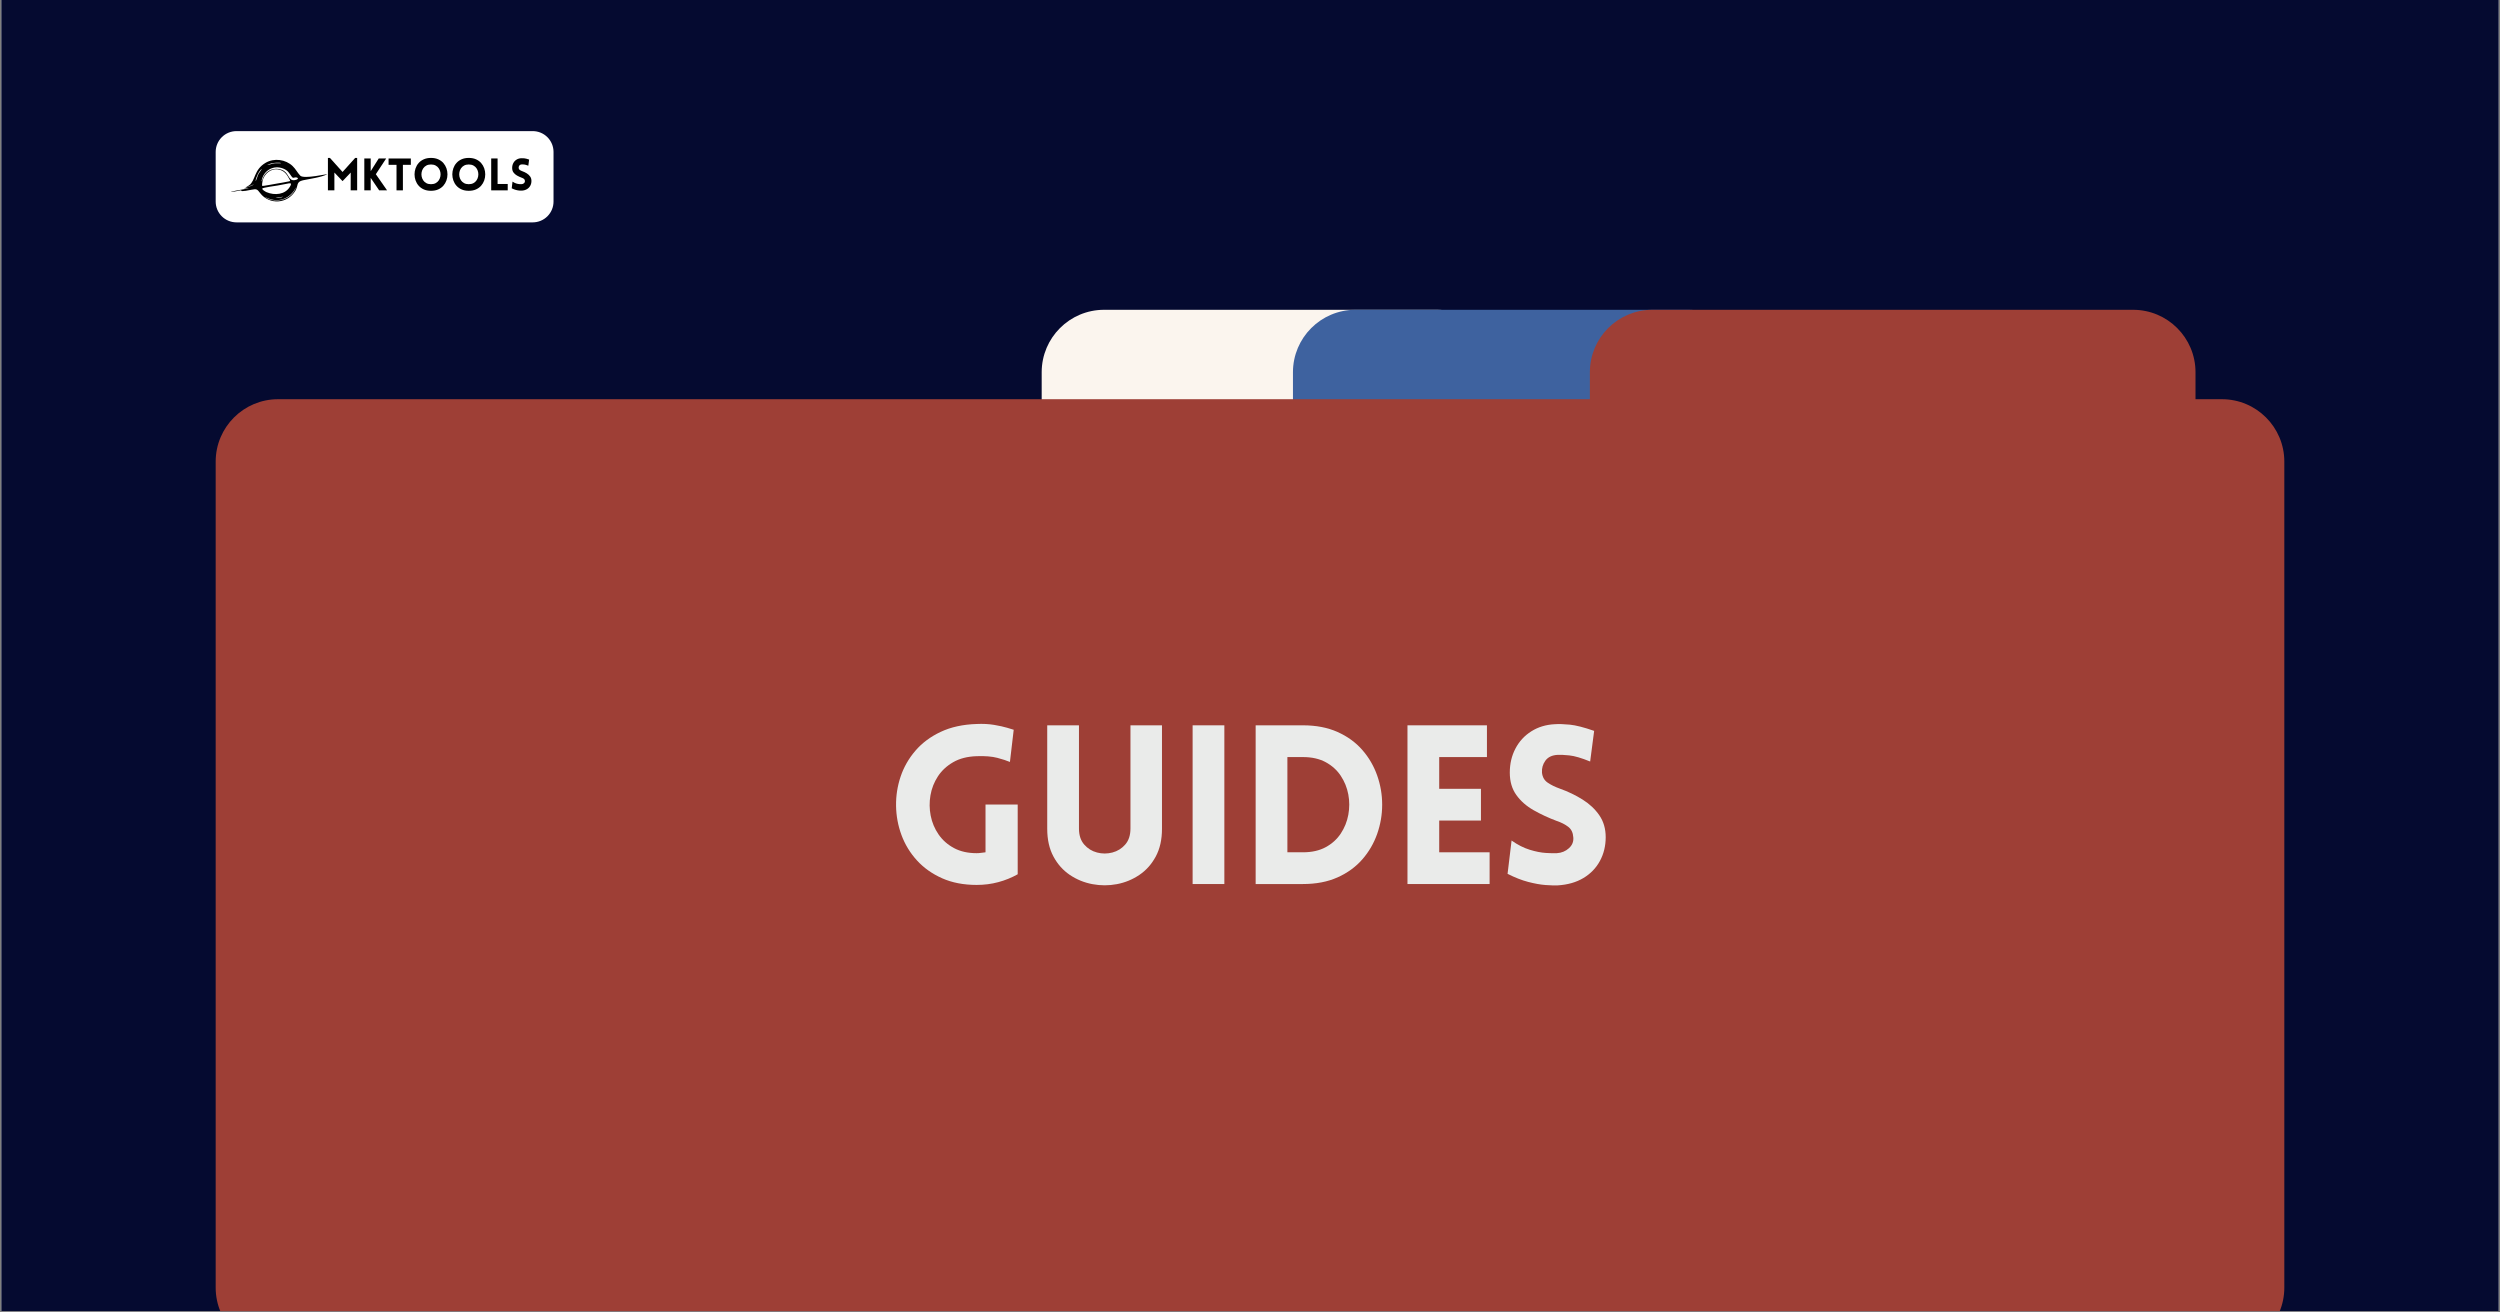 <svg version="1.0" preserveAspectRatio="xMidYMid meet" height="630" viewBox="0 0 900 472.5" zoomAndPan="magnify" width="1200" xmlns:xlink="http://www.w3.org/1999/xlink" xmlns="http://www.w3.org/2000/svg"><rect x="0" y="0" width="900" height="472.5" fill="#808080" stroke="none"/><defs><g></g><clipPath id="88fb7e853e"><path clip-rule="nonzero" d="M 0.477 0 L 899.523 0 L 899.523 472 L 0.477 472 Z M 0.477 0"></path></clipPath><clipPath id="42ec2c0faa"><path clip-rule="nonzero" d="M 375.008 111.527 L 539.855 111.527 L 539.855 183.297 L 375.008 183.297 Z M 375.008 111.527"></path></clipPath><clipPath id="f94f4036a1"><path clip-rule="nonzero" d="M 397.484 111.527 L 517.312 111.527 C 529.727 111.527 539.789 121.59 539.789 134.004 L 539.789 160.82 C 539.789 173.234 529.727 183.297 517.312 183.297 L 397.484 183.297 C 385.07 183.297 375.008 173.234 375.008 160.82 L 375.008 134.004 C 375.008 121.59 385.07 111.527 397.484 111.527 Z M 397.484 111.527"></path></clipPath><clipPath id="75f3578e51"><path clip-rule="nonzero" d="M 465.465 111.527 L 630.309 111.527 L 630.309 183.297 L 465.465 183.297 Z M 465.465 111.527"></path></clipPath><clipPath id="d66b839a79"><path clip-rule="nonzero" d="M 487.941 111.527 L 607.77 111.527 C 620.184 111.527 630.246 121.59 630.246 134.004 L 630.246 160.82 C 630.246 173.234 620.184 183.297 607.77 183.297 L 487.941 183.297 C 475.527 183.297 465.465 173.234 465.465 160.82 L 465.465 134.004 C 465.465 121.59 475.527 111.527 487.941 111.527 Z M 487.941 111.527"></path></clipPath><clipPath id="c60412e831"><path clip-rule="nonzero" d="M 77.645 143.715 L 822.43 143.715 L 822.43 472 L 77.645 472 Z M 77.645 143.715"></path></clipPath><clipPath id="34d32ea297"><path clip-rule="nonzero" d="M 100.121 143.715 L 799.879 143.715 C 812.293 143.715 822.355 153.777 822.355 166.188 L 822.355 463.543 C 822.355 475.957 812.293 486.02 799.879 486.02 L 100.121 486.02 C 87.707 486.02 77.645 475.957 77.645 463.543 L 77.645 166.188 C 77.645 153.777 87.707 143.715 100.121 143.715 Z M 100.121 143.715"></path></clipPath><clipPath id="d757717c41"><path clip-rule="nonzero" d="M 572.355 111.527 L 790.469 111.527 L 790.469 183.297 L 572.355 183.297 Z M 572.355 111.527"></path></clipPath><clipPath id="b5b4b2baea"><path clip-rule="nonzero" d="M 594.832 111.527 L 767.906 111.527 C 780.32 111.527 790.383 121.59 790.383 134.004 L 790.383 160.82 C 790.383 173.234 780.32 183.297 767.906 183.297 L 594.832 183.297 C 582.418 183.297 572.355 173.234 572.355 160.82 L 572.355 134.004 C 572.355 121.59 582.418 111.527 594.832 111.527 Z M 594.832 111.527"></path></clipPath><clipPath id="aa41050c6b"><path clip-rule="nonzero" d="M 77.645 47.199 L 199.312 47.199 L 199.312 80.055 L 77.645 80.055 Z M 77.645 47.199"></path></clipPath><clipPath id="c672c0532a"><path clip-rule="nonzero" d="M 85.137 47.199 L 191.777 47.199 C 193.766 47.199 195.672 47.988 197.078 49.395 C 198.48 50.801 199.27 52.707 199.27 54.691 L 199.27 72.562 C 199.27 74.551 198.48 76.457 197.078 77.859 C 195.672 79.266 193.766 80.055 191.777 80.055 L 85.137 80.055 C 83.148 80.055 81.242 79.266 79.84 77.859 C 78.434 76.457 77.645 74.551 77.645 72.562 L 77.645 54.691 C 77.645 52.707 78.434 50.801 79.84 49.395 C 81.242 47.988 83.148 47.199 85.137 47.199 Z M 85.137 47.199"></path></clipPath></defs><g clip-path="url(#88fb7e853e)"><path fill-rule="nonzero" fill-opacity="1" d="M 0.477 0 L 899.523 0 L 899.523 472 L 0.477 472 Z M 0.477 0" fill="#ffffff"></path><path fill-rule="nonzero" fill-opacity="1" d="M 0.477 0 L 899.523 0 L 899.523 472 L 0.477 472 Z M 0.477 0" fill="#050a30"></path></g><g clip-path="url(#42ec2c0faa)"><g clip-path="url(#f94f4036a1)"><path fill-rule="nonzero" fill-opacity="1" d="M 375.008 111.527 L 539.855 111.527 L 539.855 183.297 L 375.008 183.297 Z M 375.008 111.527" fill="#fbf5ee"></path></g></g><g clip-path="url(#75f3578e51)"><g clip-path="url(#d66b839a79)"><path fill-rule="nonzero" fill-opacity="1" d="M 465.465 111.527 L 630.309 111.527 L 630.309 183.297 L 465.465 183.297 Z M 465.465 111.527" fill="#3e629f"></path></g></g><g clip-path="url(#c60412e831)"><g clip-path="url(#34d32ea297)"><path fill-rule="nonzero" fill-opacity="1" d="M 77.645 143.715 L 822.43 143.715 L 822.43 486.02 L 77.645 486.02 Z M 77.645 143.715" fill="#9e3f36"></path></g></g><g clip-path="url(#d757717c41)"><g clip-path="url(#b5b4b2baea)"><path fill-rule="nonzero" fill-opacity="1" d="M 572.355 111.527 L 790.469 111.527 L 790.469 183.297 L 572.355 183.297 Z M 572.355 111.527" fill="#9e3f36"></path></g></g><g fill-opacity="1" fill="#eaebea"><g transform="translate(318.747, 318.253)"><g><path d="M 47.625 -3.516 C 45.441 -2.289 43.113 -1.344 40.633 -0.68 C 38.156 -0.012 35.559 0.32 32.844 0.32 C 28.156 0.32 24.012 -0.48 20.418 -2.078 C 16.82 -3.676 13.797 -5.82 11.348 -8.512 C 8.898 -11.199 7.047 -14.238 5.793 -17.621 C 4.543 -21.004 3.891 -24.508 3.836 -28.129 C 3.781 -31.75 4.328 -35.266 5.473 -38.676 C 6.621 -42.086 8.391 -45.188 10.789 -47.984 C 13.184 -50.781 16.223 -53.047 19.898 -54.777 C 23.574 -56.512 27.891 -57.457 32.844 -57.617 C 35.133 -57.723 37.227 -57.617 39.117 -57.297 C 41.008 -56.977 42.578 -56.629 43.832 -56.258 C 45.082 -55.883 45.867 -55.645 46.188 -55.539 L 44.828 -43.949 C 43.711 -44.43 42.191 -44.922 40.273 -45.43 C 38.355 -45.934 35.879 -46.137 32.844 -46.027 C 29.539 -45.922 26.73 -45.203 24.414 -43.871 C 22.094 -42.539 20.258 -40.836 18.898 -38.758 C 17.539 -36.68 16.648 -34.414 16.223 -31.965 C 15.797 -29.512 15.824 -27.062 16.301 -24.613 C 16.781 -22.16 17.727 -19.91 19.137 -17.859 C 20.551 -15.809 22.402 -14.172 24.691 -12.945 C 26.984 -11.719 29.699 -11.109 32.844 -11.109 C 33.375 -11.109 33.91 -11.148 34.441 -11.227 C 34.973 -11.309 35.508 -11.375 36.039 -11.426 L 36.039 -28.609 L 47.625 -28.609 Z M 47.625 -3.516"></path></g></g></g><g fill-opacity="1" fill="#eaebea"><g transform="translate(370.927, 318.253)"><g><path d="M 47.387 -19.898 C 47.387 -16.008 46.641 -12.68 45.148 -9.91 C 43.656 -7.137 41.688 -4.93 39.234 -3.277 C 36.785 -1.625 34.094 -0.52 31.164 0.039 C 28.234 0.598 25.293 0.598 22.336 0.039 C 19.379 -0.52 16.676 -1.625 14.223 -3.277 C 11.773 -4.93 9.801 -7.137 8.312 -9.91 C 6.82 -12.68 6.074 -16.008 6.074 -19.898 L 6.074 -57.137 L 17.5 -57.137 L 17.5 -19.977 C 17.5 -17.582 18.125 -15.664 19.379 -14.223 C 20.629 -12.785 22.176 -11.828 24.012 -11.348 C 25.852 -10.867 27.688 -10.867 29.527 -11.348 C 31.363 -11.828 32.91 -12.785 34.16 -14.223 C 35.414 -15.664 36.039 -17.582 36.039 -19.977 L 36.039 -57.137 L 47.387 -57.137 Z M 47.387 -19.898"></path></g></g></g><g fill-opacity="1" fill="#eaebea"><g transform="translate(422.947, 318.253)"><g><path d="M 6.395 -57.137 L 17.82 -57.137 L 17.82 0 L 6.395 0 Z M 6.395 -57.137"></path></g></g></g><g fill-opacity="1" fill="#eaebea"><g transform="translate(445.64, 318.253)"><g><path d="M 23.414 -57.137 C 28.156 -57.137 32.309 -56.336 35.879 -54.738 C 39.449 -53.141 42.418 -50.984 44.789 -48.266 C 47.16 -45.551 48.945 -42.484 50.145 -39.078 C 51.344 -35.668 51.941 -32.164 51.941 -28.566 C 51.941 -24.973 51.344 -21.469 50.145 -18.059 C 48.945 -14.648 47.16 -11.586 44.789 -8.871 C 42.418 -6.152 39.449 -3.996 35.879 -2.398 C 32.309 -0.801 28.156 0 23.414 0 L 6.395 0 L 6.395 -57.137 Z M 23.414 -45.707 L 17.82 -45.707 L 17.82 -11.426 L 23.414 -11.426 C 26.609 -11.426 29.34 -12.039 31.605 -13.266 C 33.867 -14.492 35.68 -16.129 37.039 -18.18 C 38.398 -20.23 39.301 -22.48 39.754 -24.934 C 40.207 -27.383 40.207 -29.82 39.754 -32.242 C 39.301 -34.668 38.398 -36.906 37.039 -38.957 C 35.68 -41.008 33.867 -42.645 31.605 -43.871 C 29.34 -45.098 26.609 -45.707 23.414 -45.707 Z M 23.414 -45.707"></path></g></g></g><g fill-opacity="1" fill="#eaebea"><g transform="translate(500.297, 318.253)"><g><path d="M 35.961 0 L 6.395 0 L 6.395 -57.137 L 35 -57.137 L 35 -45.707 L 17.82 -45.707 L 17.82 -34.281 L 32.844 -34.281 L 32.844 -22.855 L 17.82 -22.855 L 17.82 -11.426 L 35.961 -11.426 Z M 35.961 0"></path></g></g></g><g fill-opacity="1" fill="#eaebea"><g transform="translate(538.972, 318.253)"><g><path d="M 3.754 -3.676 L 5.195 -15.664 C 7.379 -14.117 9.551 -13.012 11.707 -12.348 C 13.863 -11.68 15.824 -11.293 17.582 -11.188 C 19.34 -11.082 20.645 -11.055 21.496 -11.109 C 23.199 -11.215 24.652 -11.812 25.852 -12.906 C 27.051 -13.996 27.57 -15.316 27.41 -16.859 C 27.301 -18.512 26.691 -19.766 25.57 -20.617 C 24.453 -21.469 23.094 -22.16 21.496 -22.695 C 18.512 -23.812 15.73 -25.105 13.145 -26.57 C 10.562 -28.035 8.484 -29.859 6.914 -32.043 C 5.34 -34.227 4.555 -36.918 4.555 -40.113 C 4.555 -43.312 5.234 -46.203 6.594 -48.785 C 7.949 -51.367 9.855 -53.434 12.305 -54.977 C 14.758 -56.523 17.555 -57.375 20.695 -57.535 C 22.188 -57.641 24.012 -57.59 26.172 -57.375 C 28.328 -57.164 31.246 -56.418 34.922 -55.137 L 33.484 -44.109 C 30.34 -45.391 27.836 -46.121 25.973 -46.309 C 24.105 -46.496 22.723 -46.562 21.816 -46.508 C 19.793 -46.402 18.312 -45.707 17.379 -44.43 C 16.449 -43.152 16.035 -41.715 16.141 -40.113 C 16.301 -38.516 16.996 -37.305 18.219 -36.48 C 19.445 -35.652 20.883 -34.949 22.535 -34.363 C 25.52 -33.297 28.262 -31.977 30.766 -30.406 C 33.27 -28.836 35.281 -26.941 36.797 -24.73 C 38.316 -22.52 39.078 -19.898 39.078 -16.859 C 39.078 -13.719 38.383 -10.867 37 -8.312 C 35.613 -5.754 33.629 -3.703 31.047 -2.156 C 28.461 -0.613 25.387 0.266 21.816 0.48 C 20.75 0.531 19.297 0.492 17.461 0.359 C 15.621 0.227 13.531 -0.148 11.188 -0.758 C 8.844 -1.371 6.367 -2.344 3.754 -3.676 Z M 3.754 -3.676"></path></g></g></g><g clip-path="url(#aa41050c6b)"><g clip-path="url(#c672c0532a)"><path fill-rule="nonzero" fill-opacity="1" d="M 77.645 47.199 L 199.312 47.199 L 199.312 80.055 L 77.645 80.055 Z M 77.645 47.199" fill="#ffffff"></path></g></g><g fill-opacity="1" fill="#000000"><g transform="translate(116.766, 68.528)"><g><path d="M 6.555 -6.617 L 11.086 -11.664 L 11.809 -11.664 L 11.809 0 L 9.477 0 L 9.492 -6.41 L 6.555 -3.324 L 3.613 -6.41 L 3.613 0 L 1.285 0 L 1.285 -11.664 L 2.023 -11.664 Z M 6.555 -6.617"></path></g></g></g><g fill-opacity="1" fill="#000000"><g transform="translate(129.868, 68.528)"><g><path d="M 1.285 0 L 1.285 -11.484 L 3.582 -11.484 L 3.582 -6.906 L 6.473 -11.484 L 9.156 -11.484 L 5.43 -5.816 L 9.477 0 L 6.633 0 L 3.582 -4.496 L 3.582 0 Z M 1.285 0"></path></g></g></g><g fill-opacity="1" fill="#000000"><g transform="translate(139.566, 68.528)"><g><path d="M 5.477 0 L 3.18 0 L 3.18 -9.188 L 0.32 -9.188 L 0.32 -11.469 L 8.336 -11.469 L 8.336 -9.188 L 5.477 -9.188 Z M 5.477 0"></path></g></g></g><g fill-opacity="1" fill="#000000"><g transform="translate(148.349, 68.528)"><g><path d="M 6.812 0.16 C 5.824 0.16 4.961 -0.004 4.219 -0.336 C 3.473 -0.668 2.855 -1.117 2.363 -1.68 C 1.867 -2.242 1.5 -2.875 1.254 -3.582 C 1.008 -4.289 0.883 -5.016 0.883 -5.758 C 0.883 -6.504 1.008 -7.23 1.254 -7.938 C 1.5 -8.641 1.867 -9.277 2.363 -9.84 C 2.855 -10.402 3.473 -10.848 4.219 -11.18 C 4.961 -11.512 5.824 -11.68 6.812 -11.68 C 7.797 -11.68 8.66 -11.512 9.406 -11.18 C 10.148 -10.848 10.77 -10.402 11.262 -9.84 C 11.754 -9.277 12.121 -8.641 12.371 -7.938 C 12.617 -7.23 12.738 -6.504 12.738 -5.758 C 12.738 -5.016 12.617 -4.289 12.371 -3.582 C 12.121 -2.875 11.754 -2.242 11.262 -1.68 C 10.77 -1.117 10.148 -0.668 9.406 -0.336 C 8.66 -0.004 7.797 0.16 6.812 0.16 Z M 6.812 -2.219 C 7.465 -2.219 8.027 -2.344 8.496 -2.602 C 8.969 -2.859 9.344 -3.199 9.621 -3.621 C 9.902 -4.047 10.09 -4.508 10.184 -5.012 C 10.281 -5.516 10.281 -6.02 10.184 -6.523 C 10.09 -7.023 9.902 -7.488 9.621 -7.91 C 9.344 -8.336 8.969 -8.676 8.496 -8.93 C 8.027 -9.188 7.465 -9.316 6.812 -9.316 C 6.156 -9.316 5.594 -9.188 5.125 -8.93 C 4.652 -8.676 4.277 -8.336 4 -7.91 C 3.723 -7.488 3.535 -7.023 3.438 -6.523 C 3.34 -6.02 3.34 -5.516 3.438 -5.012 C 3.535 -4.508 3.723 -4.047 4 -3.621 C 4.277 -3.199 4.652 -2.859 5.125 -2.602 C 5.594 -2.344 6.156 -2.219 6.812 -2.219 Z M 6.812 -2.219"></path></g></g></g><g fill-opacity="1" fill="#000000"><g transform="translate(161.949, 68.528)"><g><path d="M 6.812 0.16 C 5.824 0.16 4.961 -0.004 4.219 -0.336 C 3.473 -0.668 2.855 -1.117 2.363 -1.68 C 1.867 -2.242 1.5 -2.875 1.254 -3.582 C 1.008 -4.289 0.883 -5.016 0.883 -5.758 C 0.883 -6.504 1.008 -7.23 1.254 -7.938 C 1.5 -8.641 1.867 -9.277 2.363 -9.84 C 2.855 -10.402 3.473 -10.848 4.219 -11.18 C 4.961 -11.512 5.824 -11.68 6.812 -11.68 C 7.797 -11.68 8.66 -11.512 9.406 -11.18 C 10.148 -10.848 10.77 -10.402 11.262 -9.84 C 11.754 -9.277 12.121 -8.641 12.371 -7.938 C 12.617 -7.23 12.738 -6.504 12.738 -5.758 C 12.738 -5.016 12.617 -4.289 12.371 -3.582 C 12.121 -2.875 11.754 -2.242 11.262 -1.68 C 10.77 -1.117 10.148 -0.668 9.406 -0.336 C 8.66 -0.004 7.797 0.16 6.812 0.16 Z M 6.812 -2.219 C 7.465 -2.219 8.027 -2.344 8.496 -2.602 C 8.969 -2.859 9.344 -3.199 9.621 -3.621 C 9.902 -4.047 10.09 -4.508 10.184 -5.012 C 10.281 -5.516 10.281 -6.02 10.184 -6.523 C 10.09 -7.023 9.902 -7.488 9.621 -7.91 C 9.344 -8.336 8.969 -8.676 8.496 -8.93 C 8.027 -9.188 7.465 -9.316 6.812 -9.316 C 6.156 -9.316 5.594 -9.188 5.125 -8.93 C 4.652 -8.676 4.277 -8.336 4 -7.91 C 3.723 -7.488 3.535 -7.023 3.438 -6.523 C 3.34 -6.02 3.34 -5.516 3.438 -5.012 C 3.535 -4.508 3.723 -4.047 4 -3.621 C 4.277 -3.199 4.652 -2.859 5.125 -2.602 C 5.594 -2.344 6.156 -2.219 6.812 -2.219 Z M 6.812 -2.219"></path></g></g></g><g fill-opacity="1" fill="#000000"><g transform="translate(175.548, 68.528)"><g><path d="M 1.285 -11.484 L 3.582 -11.484 L 3.582 -2.297 L 7.23 -2.297 L 7.23 0 L 1.285 0 Z M 1.285 -11.484"></path></g></g></g><g fill-opacity="1" fill="#000000"><g transform="translate(183.464, 68.528)"><g><path d="M 0.754 -0.738 L 1.043 -3.148 C 1.484 -2.84 1.918 -2.617 2.352 -2.48 C 2.785 -2.348 3.18 -2.27 3.535 -2.25 C 3.887 -2.227 4.148 -2.223 4.32 -2.234 C 4.664 -2.254 4.957 -2.375 5.195 -2.594 C 5.438 -2.812 5.543 -3.078 5.512 -3.391 C 5.488 -3.723 5.367 -3.973 5.141 -4.145 C 4.914 -4.316 4.641 -4.457 4.32 -4.562 C 3.723 -4.785 3.16 -5.047 2.641 -5.34 C 2.125 -5.637 1.707 -6.004 1.391 -6.441 C 1.074 -6.879 0.914 -7.422 0.914 -8.062 C 0.914 -8.707 1.051 -9.289 1.324 -9.809 C 1.598 -10.328 1.98 -10.742 2.473 -11.051 C 2.965 -11.363 3.527 -11.535 4.16 -11.566 C 4.461 -11.586 4.828 -11.578 5.262 -11.535 C 5.695 -11.492 6.281 -11.34 7.02 -11.086 L 6.73 -8.867 C 6.098 -9.125 5.594 -9.273 5.223 -9.309 C 4.848 -9.348 4.566 -9.359 4.387 -9.348 C 3.98 -9.328 3.68 -9.188 3.492 -8.93 C 3.305 -8.676 3.223 -8.387 3.246 -8.062 C 3.277 -7.742 3.418 -7.5 3.664 -7.332 C 3.91 -7.168 4.199 -7.023 4.531 -6.906 C 5.129 -6.691 5.68 -6.43 6.184 -6.113 C 6.688 -5.797 7.094 -5.418 7.398 -4.973 C 7.703 -4.527 7.855 -4 7.855 -3.391 C 7.855 -2.758 7.715 -2.184 7.438 -1.672 C 7.16 -1.156 6.762 -0.746 6.242 -0.434 C 5.723 -0.125 5.102 0.055 4.387 0.098 C 4.172 0.105 3.879 0.098 3.512 0.074 C 3.141 0.047 2.719 -0.031 2.25 -0.152 C 1.777 -0.277 1.281 -0.473 0.754 -0.738 Z M 0.754 -0.738"></path></g></g></g><path fill-rule="evenodd" fill-opacity="1" d="M 104.176 64.508 C 103.328 62.887 102.434 61.449 100.312 61.031 C 97.492 60.469 95.078 62.648 94.527 65.094 C 94.469 65.355 94.203 66.832 94.449 66.945 C 94.609 67.023 99.258 66.164 99.695 66.086 C 101.094 65.848 102.672 65.594 104.051 65.285 C 104.66 65.148 104.457 65.051 104.176 64.508 Z M 100.711 71.008 C 100.215 71.086 99.691 71.129 99.207 71.223 C 100.52 71.512 102.898 70.578 101.355 70.891 C 101.141 70.93 100.934 70.973 100.711 71.008 Z M 105.988 68.445 C 103.824 71.73 99.93 73.004 96.234 71.266 C 94.559 70.477 95.984 71.324 96.57 71.574 C 100.336 73.195 105.074 71.434 106.449 67.711 C 106.688 67.07 106.043 68.359 105.988 68.445 Z M 106.816 64.652 C 107.887 64.137 106.723 63.695 106.066 63.914 C 105.438 64.117 105.312 64 104.918 63.457 C 103.996 62.184 103.676 61.387 102.008 60.703 C 98.41 59.227 94.879 61.453 94.223 64.883 C 93.973 66.191 94.75 63.875 94.789 63.785 C 95.895 61.293 98.77 60.094 101.445 61.133 C 103.883 62.074 103.73 64.59 105.383 64.855 C 105.887 64.93 106.348 64.824 106.816 64.652 Z M 117.758 62.738 C 115.727 63.832 111.461 64.395 109.066 64.906 C 106.539 65.457 107.457 66.773 106.348 68.648 C 103.52 73.418 96.977 73.848 93.656 69.52 C 92.539 68.074 92.477 67.926 90.398 68.332 C 90.148 68.387 86.605 69.145 86.875 68.617 C 86.98 68.402 86.719 68.512 86.48 68.559 C 86.461 68.562 81.754 69.516 83.547 68.957 C 84.992 68.512 88.59 68.098 89.461 67.723 C 89.957 67.5 86.238 68.266 88.652 67.531 C 89.203 67.363 91.074 66.773 91.379 66.355 C 91.355 66.336 88.82 67.562 88.559 67.398 C 88.57 67.375 89.555 66.812 89.719 66.688 C 92.031 64.926 91.371 61.133 95.562 58.641 C 98.711 56.766 102.863 57.41 105.332 59.773 C 106.5 60.891 107.07 62.172 108.078 63.223 C 109.406 64.609 118.277 62.441 117.758 62.738 Z M 103.98 66.012 C 102.652 66.234 101.355 66.551 99.988 66.773 C 99.348 66.875 94.641 67.531 94.438 67.859 C 94.191 68.246 95.641 69.047 95.949 69.18 C 98.871 70.418 102.695 70.105 104.391 67.18 C 104.707 66.641 105.133 65.871 104.148 65.996 Z M 94.223 60.84 C 93.238 61.449 92.059 64.066 92.035 65.098 C 92.023 65.605 92.832 63.141 92.914 62.941 C 93.184 62.289 94.191 61.07 94.258 60.84 Z M 101.184 58.723 C 100.594 58.395 98.453 58.633 97.754 58.801 C 96.883 59.016 95.148 59.824 97.266 59.172 C 98.938 58.652 98.969 58.777 100.668 58.777 C 100.734 58.777 101.164 58.797 101.184 58.723 Z M 101.184 58.723" fill="#000000"></path></svg>
